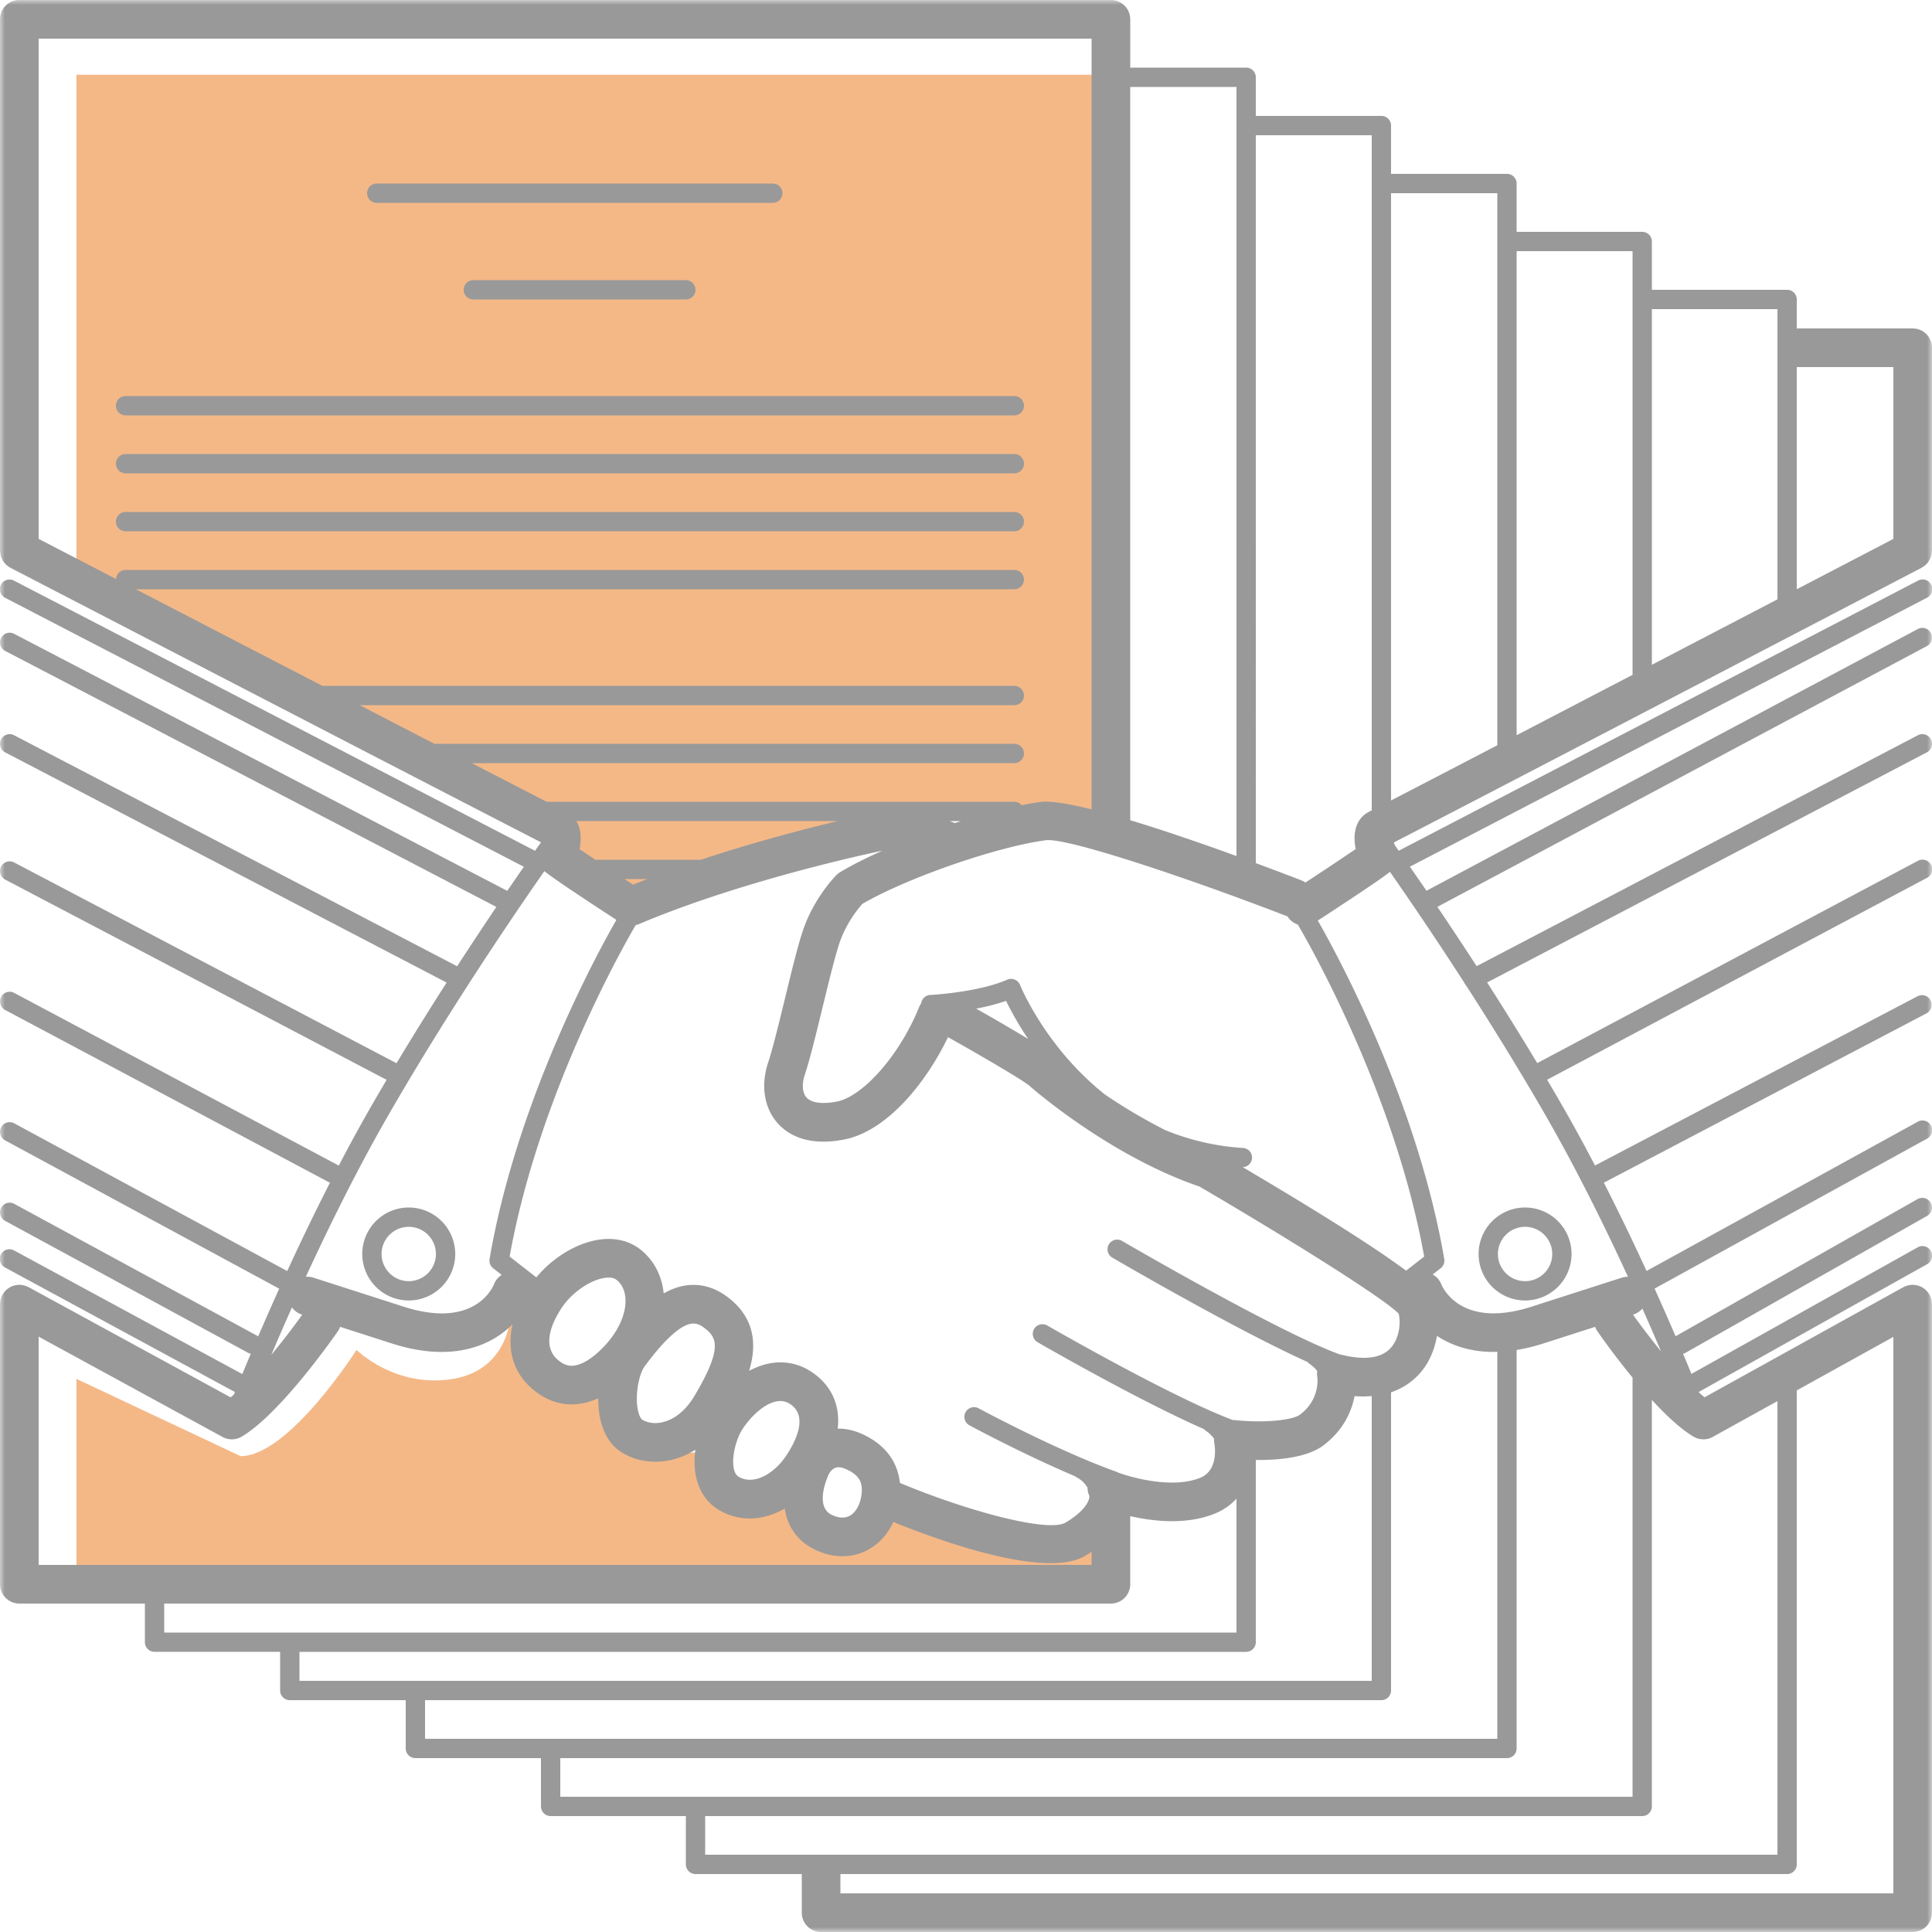 <svg width="200" height="200" viewBox="0 0 200 200" xmlns="http://www.w3.org/2000/svg" xmlns:xlink="http://www.w3.org/1999/xlink"><title>Page 1</title><defs><path id="a" d="M0 0h200.001v200h-200z"/></defs><g fill="none" fill-rule="evenodd"><path d="M7.91 58.74v-51h108v78s-18-4-28 0-23 9-23 9l-7-7v-3l-50-26zm0 84v22h106v-7l-7 2-16-4s-1 4-5 3-4-5-4-5-4 3-6 1-2-5-2-5-3 2-7-1-4-6-4-6-2 1-5 0-3-7-3-7h-2s0 6-6 7-10-3-10-3-7 11-12 11l-17-8z" fill="#F4B887"/><mask id="b" fill="#fff"><use xlink:href="#a"/></mask><path d="M168.53 132.177a2 2 0 0 0-.641.087l-9.334 3c-7.178 2.307-9.154-1.835-9.362-2.334a1.98 1.98 0 0 0-.884-.997l.827-.644a1 1 0 0 0 .372-.958c-2.82-16.465-11.221-31.777-13.088-35.035 5.579-3.636 7.032-4.687 7.468-5.042a386.93 386.93 0 0 1 7.713 11.499c.007.015.006.03.013.045.043.08.096.152.156.217 2.6 4.037 5.447 8.62 8.177 13.359 3.208 5.567 6.158 11.54 8.583 16.803zM184 145.04V192H73v-4h97a1 1 0 0 0 1-1v-42.083c1.446 1.573 2.968 3.008 4.317 3.805a1.998 1.998 0 0 0 1.985.028l6.699-3.71zM87 196v-2h98a1 1 0 0 0 1-1v-49.067l10-5.538V196H87zm84.95-56.107a79.183 79.183 0 0 1-2.905-3.8l.068-.02c.367-.12.673-.337.906-.612a294.46 294.46 0 0 1 1.932 4.432zM58 182h98a1 1 0 0 0 1-1v-41.25a19.253 19.253 0 0 0 2.779-.677l5.35-1.72c.058.157.129.31.229.455a79.5 79.5 0 0 0 3.643 4.804V186H58v-4zm-14-6h99a1 1 0 0 0 1-1v-30.872a6.853 6.853 0 0 0 3.18-2.195c.863-1.07 1.356-2.364 1.572-3.642 1.464.966 3.4 1.66 5.87 1.66.122 0 .254-.011.379-.015V180H44v-4zm-13-5h98a1 1 0 0 0 1-1v-18.864c2.24.023 5.31-.21 7.052-1.55 2.06-1.584 2.875-3.517 3.173-5.062a10.5 10.5 0 0 0 1.776-.003V174H31v-3zm-14-5h98a2 2 0 0 0 2-2v-7.05c2.409.55 5.813.929 8.753-.262A6.155 6.155 0 0 0 128 155.14V169H17v-3zM4 138.369l19.043 10.387a2 2 0 0 0 1.975-.034c3.929-2.321 9.354-10.041 9.96-10.913.1-.145.17-.3.228-.456l5.35 1.72c1.926.619 3.64.879 5.156.879 3.415 0 5.819-1.324 7.346-2.863-.666 2.902.238 5.482 2.674 7.177 1.062.74 2.22 1.116 3.444 1.116.919 0 1.839-.22 2.757-.637-.003.63.04 1.25.146 1.835.307 1.7 1.072 2.988 2.21 3.724 1.023.662 2.248 1.012 3.543 1.012 1.469 0 2.88-.431 4.152-1.234-.127.98-.117 1.978.096 2.897.347 1.504 1.187 2.674 2.429 3.383.964.55 2.014.83 3.12.83 1.222 0 2.455-.372 3.609-1.023.278 1.895 1.348 3.399 3.15 4.26.932.446 1.88.672 2.82.672 2.326 0 4.267-1.37 5.272-3.544 3.559 1.447 11.139 4.26 16.272 4.26 1.444 0 2.694-.224 3.603-.763.23-.137.438-.274.646-.413V162H4v-23.631zm26.223-3.026c.24.33.58.595 1 .73l.068.02a78.377 78.377 0 0 1-3.21 4.168 302.85 302.85 0 0 1 2.142-4.918zm10.019-19.97c6.175-10.713 12.942-20.655 16.112-25.196.312.27 1.5 1.168 7.455 5.05-1.787 3.109-10.29 18.524-13.128 35.104a1 1 0 0 0 .37.958l.889.69a1.994 1.994 0 0 0-.806.97c-.075.194-1.907 4.71-9.354 2.315l-9.333-3a2.016 2.016 0 0 0-.788-.09c2.426-5.262 5.376-11.234 8.583-16.8zM113 4v79.786c-2.327-.582-4.217-.9-5.261-.77-.618.082-1.29.2-1.991.339A.984.984 0 0 0 105 83H56.59c-1.69-.87-4.39-2.262-7.752-4H105a1 1 0 1 0 0-2H44.969c-2.395-1.238-4.997-2.585-7.731-4H105a1 1 0 1 0 0-2H33.374a55984.9 55984.9 0 0 1-19.308-10H105a1 1 0 1 0 0-2H13a.994.994 0 0 0-.988.937L4 55.784V4h109zm15 5v79.617c-3.414-1.24-7.407-2.624-11-3.711V9h11zm17.556 122.54c-3.111-2.326-8.765-5.91-16.91-10.717a.994.994 0 0 0 .004-1.987 25.386 25.386 0 0 1-8.013-1.842 56.46 56.46 0 0 1-6.265-3.697c-6.15-4.891-8.736-11.23-8.775-11.33a1 1 0 0 0-1.33-.55c-3.041 1.327-7.933 1.582-7.982 1.584a.987.987 0 0 0-.921.856 1.987 1.987 0 0 0-.221.4c-1.944 4.86-5.767 9.247-8.523 9.779-1.5.29-2.642.134-3.136-.43-.426-.485-.494-1.378-.176-2.33.527-1.58 1.165-4.203 1.84-6.982.627-2.576 1.276-5.24 1.749-6.661.682-2.047 1.94-3.577 2.37-4.06 4.618-2.69 13.907-5.922 18.992-6.59 2.147-.303 14.652 3.875 25.02 7.882l.016.005c.01.018.017.037.028.055.252.387.619.644 1.023.784.33.554 9.914 16.715 13.086 34.37l-1.876 1.46zm-44.504-27.123c1.027-.198 2.103-.46 3.096-.807a32.385 32.385 0 0 0 2.288 3.943 191.277 191.277 0 0 0-5.384-3.136zM66.999 91c-.49.19-.976.384-1.458.582L64.654 91h2.345zm5.562-2H61.63c-.637-.425-1.204-.806-1.637-1.101.235-1.163.12-2.162-.326-2.9h27.057c-3.72.885-8.882 2.244-14.163 4zm26.288-3.798c-.168-.063-.35-.13-.55-.202h1.185l-.635.202zM85.722 152.77c.086-.206.418-.88 1.089-.88.22 0 .473.063.752.187 1.4.623 1.832 1.395 1.59 2.844-.167 1.006-.777 2.18-1.944 2.18-.338 0-.706-.094-1.096-.28-1.564-.748-.795-3.082-.391-4.051zm-8.817-4.895c1.173-1.726 2.694-2.843 3.875-2.843.38 0 .732.118 1.074.357 1.643 1.15.744 3.382-.3 5.052-1.362 2.18-3.528 3.323-5.061 2.448-.176-.101-.394-.284-.516-.812-.288-1.25.257-3.216.928-4.202zm-10.173-6.433c2.18-2.94 3.882-4.43 5.056-4.43.355 0 .724.149 1.127.455 1.272.968 1.945 2.037-1.01 7.012-1.52 2.56-3.354 2.837-4.073 2.837-.515 0-1.001-.131-1.37-.37-.08-.051-.314-.345-.447-1.08-.284-1.564.153-3.664.717-4.424zm-7.556-.06c-.52 0-.891-.212-1.158-.398-2.141-1.491-.827-4.163.147-5.624 1.14-1.711 3.315-3.104 4.847-3.104.332 0 .594.07.777.21.719.548.916 1.36.956 1.947.109 1.622-.792 3.556-2.408 5.173-1.176 1.175-2.268 1.796-3.161 1.796zm79.65-1.152c-.031-.008-.064-.005-.096-.012-6.187-2.206-22.396-11.652-22.56-11.747a1 1 0 1 0-1.008 1.727c.59.344 12.892 7.512 20.19 10.792.059.065.114.135.192.185.36.232.625.508.815.75-.025.2-.03.403.008.606.004.023.35 2.266-1.753 3.884-.91.7-4.212.873-6.728.597-.077-.01-.154 0-.231.002-6.31-2.344-19.106-9.72-19.237-9.796a1 1 0 1 0-1 1.732c.48.279 10.474 6.039 17.224 8.994.05.05.09.107.152.147.4.258.684.569.876.83-.007.16.005.32.038.482.005.027.542 2.766-1.46 3.578-2.754 1.118-6.8.08-8.501-.542-.028-.013-.048-.036-.078-.047-6.186-2.197-14.278-6.56-14.36-6.604a1 1 0 0 0-.951 1.76c.274.148 5.568 3 10.937 5.275.033.022.056.053.092.072.585.293.958.71 1.196 1.122-.001.273.044.55.189.82.038.472-.42 1.567-2.46 2.777-1.824 1.084-10.328-1.244-17.152-4.102-.24-2.258-1.594-4.032-3.972-5.09-.794-.352-1.594-.531-2.377-.531-.03 0-.058.006-.09.007.27-2.37-.593-4.4-2.573-5.786-1.023-.716-2.157-1.08-3.368-1.08-1.088 0-2.18.314-3.23.877.772-2.543.709-5.403-2.214-7.627-1.11-.842-2.304-1.27-3.548-1.27-1.092 0-2.117.333-3.082.88-.191-1.89-1.065-3.52-2.493-4.608-.883-.672-1.99-1.028-3.201-1.028-2.58 0-5.521 1.598-7.49 3.978l-2.766-2.154c3.09-17.2 12.278-33.005 13.046-34.303.039-.01.074-.028.112-.04.067-.02.135-.034.2-.062 9.406-3.99 21.118-6.75 25.219-7.607-1.648.735-3.145 1.488-4.361 2.217-.141.084-.27.185-.385.3-.096.096-2.348 2.374-3.484 5.782-.526 1.58-1.164 4.204-1.84 6.982-.627 2.576-1.275 5.24-1.75 6.66-.775 2.332-.415 4.663.965 6.236.83.946 2.29 1.938 4.763 1.938.643 0 1.353-.067 2.139-.22 4.404-.85 8.46-5.812 10.757-10.596 3.799 2.133 7.85 4.517 8.45 5.047.03.032.063.062.097.09.336.296 8.294 7.2 17.484 10.326 9.148 5.35 19.187 11.63 20.617 13.16.17.54.243 2.256-.73 3.448-1.188 1.453-3.5 1.233-5.228.792zM142.002 14v69.892l-.171.085c-1.341.618-1.863 2.058-1.49 3.915a342.68 342.68 0 0 1-5.206 3.467 1.97 1.97 0 0 0-.412-.224c-1.11-.43-2.766-1.061-4.721-1.784V14h12zm13 6v57.149a7711.767 7711.767 0 0 1-11 5.714V20h11zm14 6v43.86l-12 6.248V26h12zm15 6v30.043l-13 6.775V32h13zm12 6v17.787L186 61V38h10zm-51.705 49.208c6.45-3.311 49.429-25.722 54.63-28.434.032-.017.057-.04.088-.06a1.716 1.716 0 0 0 .325-.237 2.1 2.1 0 0 0 .26-.286 2.013 2.013 0 0 0 .39-1.088c.003-.034.012-.068.012-.103V36a2 2 0 0 0-2-2h-12v-3a1 1 0 0 0-1-1h-14v-5a1 1 0 0 0-1-1h-13v-5a1 1 0 0 0-1-1h-12v-5a1 1 0 0 0-1-1h-13V8a1 1 0 0 0-1-1h-12V2a2 2 0 0 0-2-2H2a2 2 0 0 0-2 2v55c0 .035.008.069.01.104a1.994 1.994 0 0 0 .119.586 2.298 2.298 0 0 0 .168.347 1.859 1.859 0 0 0 .23.308 2.13 2.13 0 0 0 .283.256c.059.043.119.08.18.117.032.019.058.04.089.058 5.227 2.709 48.375 25.07 54.928 28.419l-.622.878L1.46 60.113a1 1 0 1 0-.921 1.775l53.69 27.84c-.507.729-1.08 1.56-1.716 2.493L1.463 65.614a.999.999 0 1 0-.925 1.773l50.846 26.5a405.298 405.298 0 0 0-4.061 6.14L1.463 76.114a.999.999 0 1 0-.925 1.773l45.697 23.828a338.969 338.969 0 0 0-5.186 8.349L1.466 89.282a1.005 1.005 0 0 0-1.351.42 1.001 1.001 0 0 0 .42 1.352l39.488 20.73c-.507.858-1.012 1.722-1.514 2.592a174.088 174.088 0 0 0-3.438 6.284L1.47 102.785a.999.999 0 1 0-.94 1.766l33.623 17.887a251.332 251.332 0 0 0-4.42 9.14l-28.256-15.29a1 1 0 0 0-.952 1.76l28.334 15.332c.014.008.03.01.046.018a293.322 293.322 0 0 0-2.183 4.956c-.028-.02-.046-.048-.077-.065L1.478 124.623a1 1 0 1 0-.954 1.758l25.167 13.666a.996.996 0 0 0 .269.096c-.32.756-.611 1.455-.877 2.099L1.477 129.455a1 1 0 1 0-.952 1.758l23.797 12.89-.104.258c-.116.099-.232.202-.345.292l-20.915-11.41c-.028-.013-.057-.021-.085-.035a2.127 2.127 0 0 0-.562-.177 2.134 2.134 0 0 0-.226-.022c-.03-.002-.055-.01-.084-.01-.028 0-.054.008-.081.009a2.479 2.479 0 0 0-.397.056 1.7 1.7 0 0 0-.2.062c-.056.02-.112.04-.167.067-.062.029-.12.062-.18.098a2.133 2.133 0 0 0-.15.097 2.12 2.12 0 0 0-.157.13c-.046.042-.091.083-.133.129a1.986 1.986 0 0 0-.24.32c-.016.026-.037.048-.051.075-.015.029-.023.058-.037.087a2.346 2.346 0 0 0-.082.194 1.977 1.977 0 0 0-.116.586c-.001.03-.01.06-.01.09v29a2 2 0 0 0 2 2h13v4a1 1 0 0 0 1 1h13v4a1 1 0 0 0 1 1h12v5a1 1 0 0 0 1 1h13v5a1 1 0 0 0 1 1h14v5a1 1 0 0 0 1 1h11v4a2 2 0 0 0 2 2h113a2 2 0 0 0 2-2v-63c0-.032-.008-.063-.01-.096a1.998 1.998 0 0 0-.203-.784c-.013-.03-.021-.06-.037-.088-.013-.024-.032-.042-.046-.066a2.35 2.35 0 0 0-.123-.178c-.038-.048-.075-.097-.117-.142a2.007 2.007 0 0 0-.142-.135 1.863 1.863 0 0 0-.147-.122 2.22 2.22 0 0 0-.33-.194c-.06-.03-.122-.051-.186-.074-.06-.02-.117-.04-.177-.055a1.78 1.78 0 0 0-.191-.035 2.024 2.024 0 0 0-.206-.021c-.03-.001-.055-.01-.084-.01-.034 0-.066.009-.1.01a1.98 1.98 0 0 0-.779.201c-.03.016-.06.024-.09.04l-20.577 11.397a14.703 14.703 0 0 1-.562-.478l-.031-.077 23.627-13.22a1 1 0 1 0-.977-1.745l-23.413 13.099c-.264-.641-.554-1.336-.871-2.087.09-.021.18-.053.266-.101l25-14.168a1 1 0 0 0-.986-1.74l-25 14.168c-.02.01-.03.029-.047.04a305.65 305.65 0 0 0-2.18-4.948c.012-.006.024-.008.036-.014l28.166-15.5a1 1 0 1 0-.964-1.752L170.45 131.57a252.078 252.078 0 0 0-4.418-9.138l33.433-17.546a1.001 1.001 0 0 0-.93-1.771l-33.421 17.539a172.102 172.102 0 0 0-3.436-6.278 230.96 230.96 0 0 0-1.52-2.602l39.31-20.891a1 1 0 1 0-.938-1.766l-39.397 20.937a338.969 338.969 0 0 0-5.186-8.35l45.517-23.818a1 1 0 0 0-.928-1.772l-45.677 23.904a390.72 390.72 0 0 0-4.062-6.141l50.673-26.994a1 1 0 0 0-.941-1.766l-50.862 27.095a334.505 334.505 0 0 0-1.716-2.493l53.51-27.832a1 1 0 1 0-.923-1.773l-53.742 27.953-.433-.615c-.024-.083-.05-.166-.068-.244z" fill="#999" mask="url(#b)"/><path d="M42.313 127a2.816 2.816 0 0 1 2.813 2.813 2.816 2.816 0 0 1-2.813 2.812 2.816 2.816 0 0 1-2.813-2.812A2.816 2.816 0 0 1 42.313 127m0 7.625a4.817 4.817 0 0 0 4.812-4.812A4.817 4.817 0 0 0 42.313 125a4.817 4.817 0 0 0-4.812 4.813 4.817 4.817 0 0 0 4.812 4.812m118.375-4.812a2.816 2.816 0 0 1-2.813 2.813 2.816 2.816 0 0 1-2.812-2.814 2.816 2.816 0 0 1 2.812-2.813 2.816 2.816 0 0 1 2.813 2.814m-7.625 0a4.818 4.818 0 0 0 4.812 4.812 4.818 4.818 0 0 0 4.813-4.813 4.818 4.818 0 0 0-4.813-4.812 4.818 4.818 0 0 0-4.812 4.813M39 21h41a1 1 0 1 0 0-2H39a1 1 0 1 0 0 2M13 43h92a1 1 0 1 0 0-2H13a1 1 0 1 0 0 2m0 6h92a1 1 0 1 0 0-2H13a1 1 0 1 0 0 2m0 6h92a1 1 0 1 0 0-2H13a1 1 0 1 0 0 2m36-26a1 1 0 1 0 0 2h22a1 1 0 1 0 0-2H49z" fill="#999"/></g></svg>
